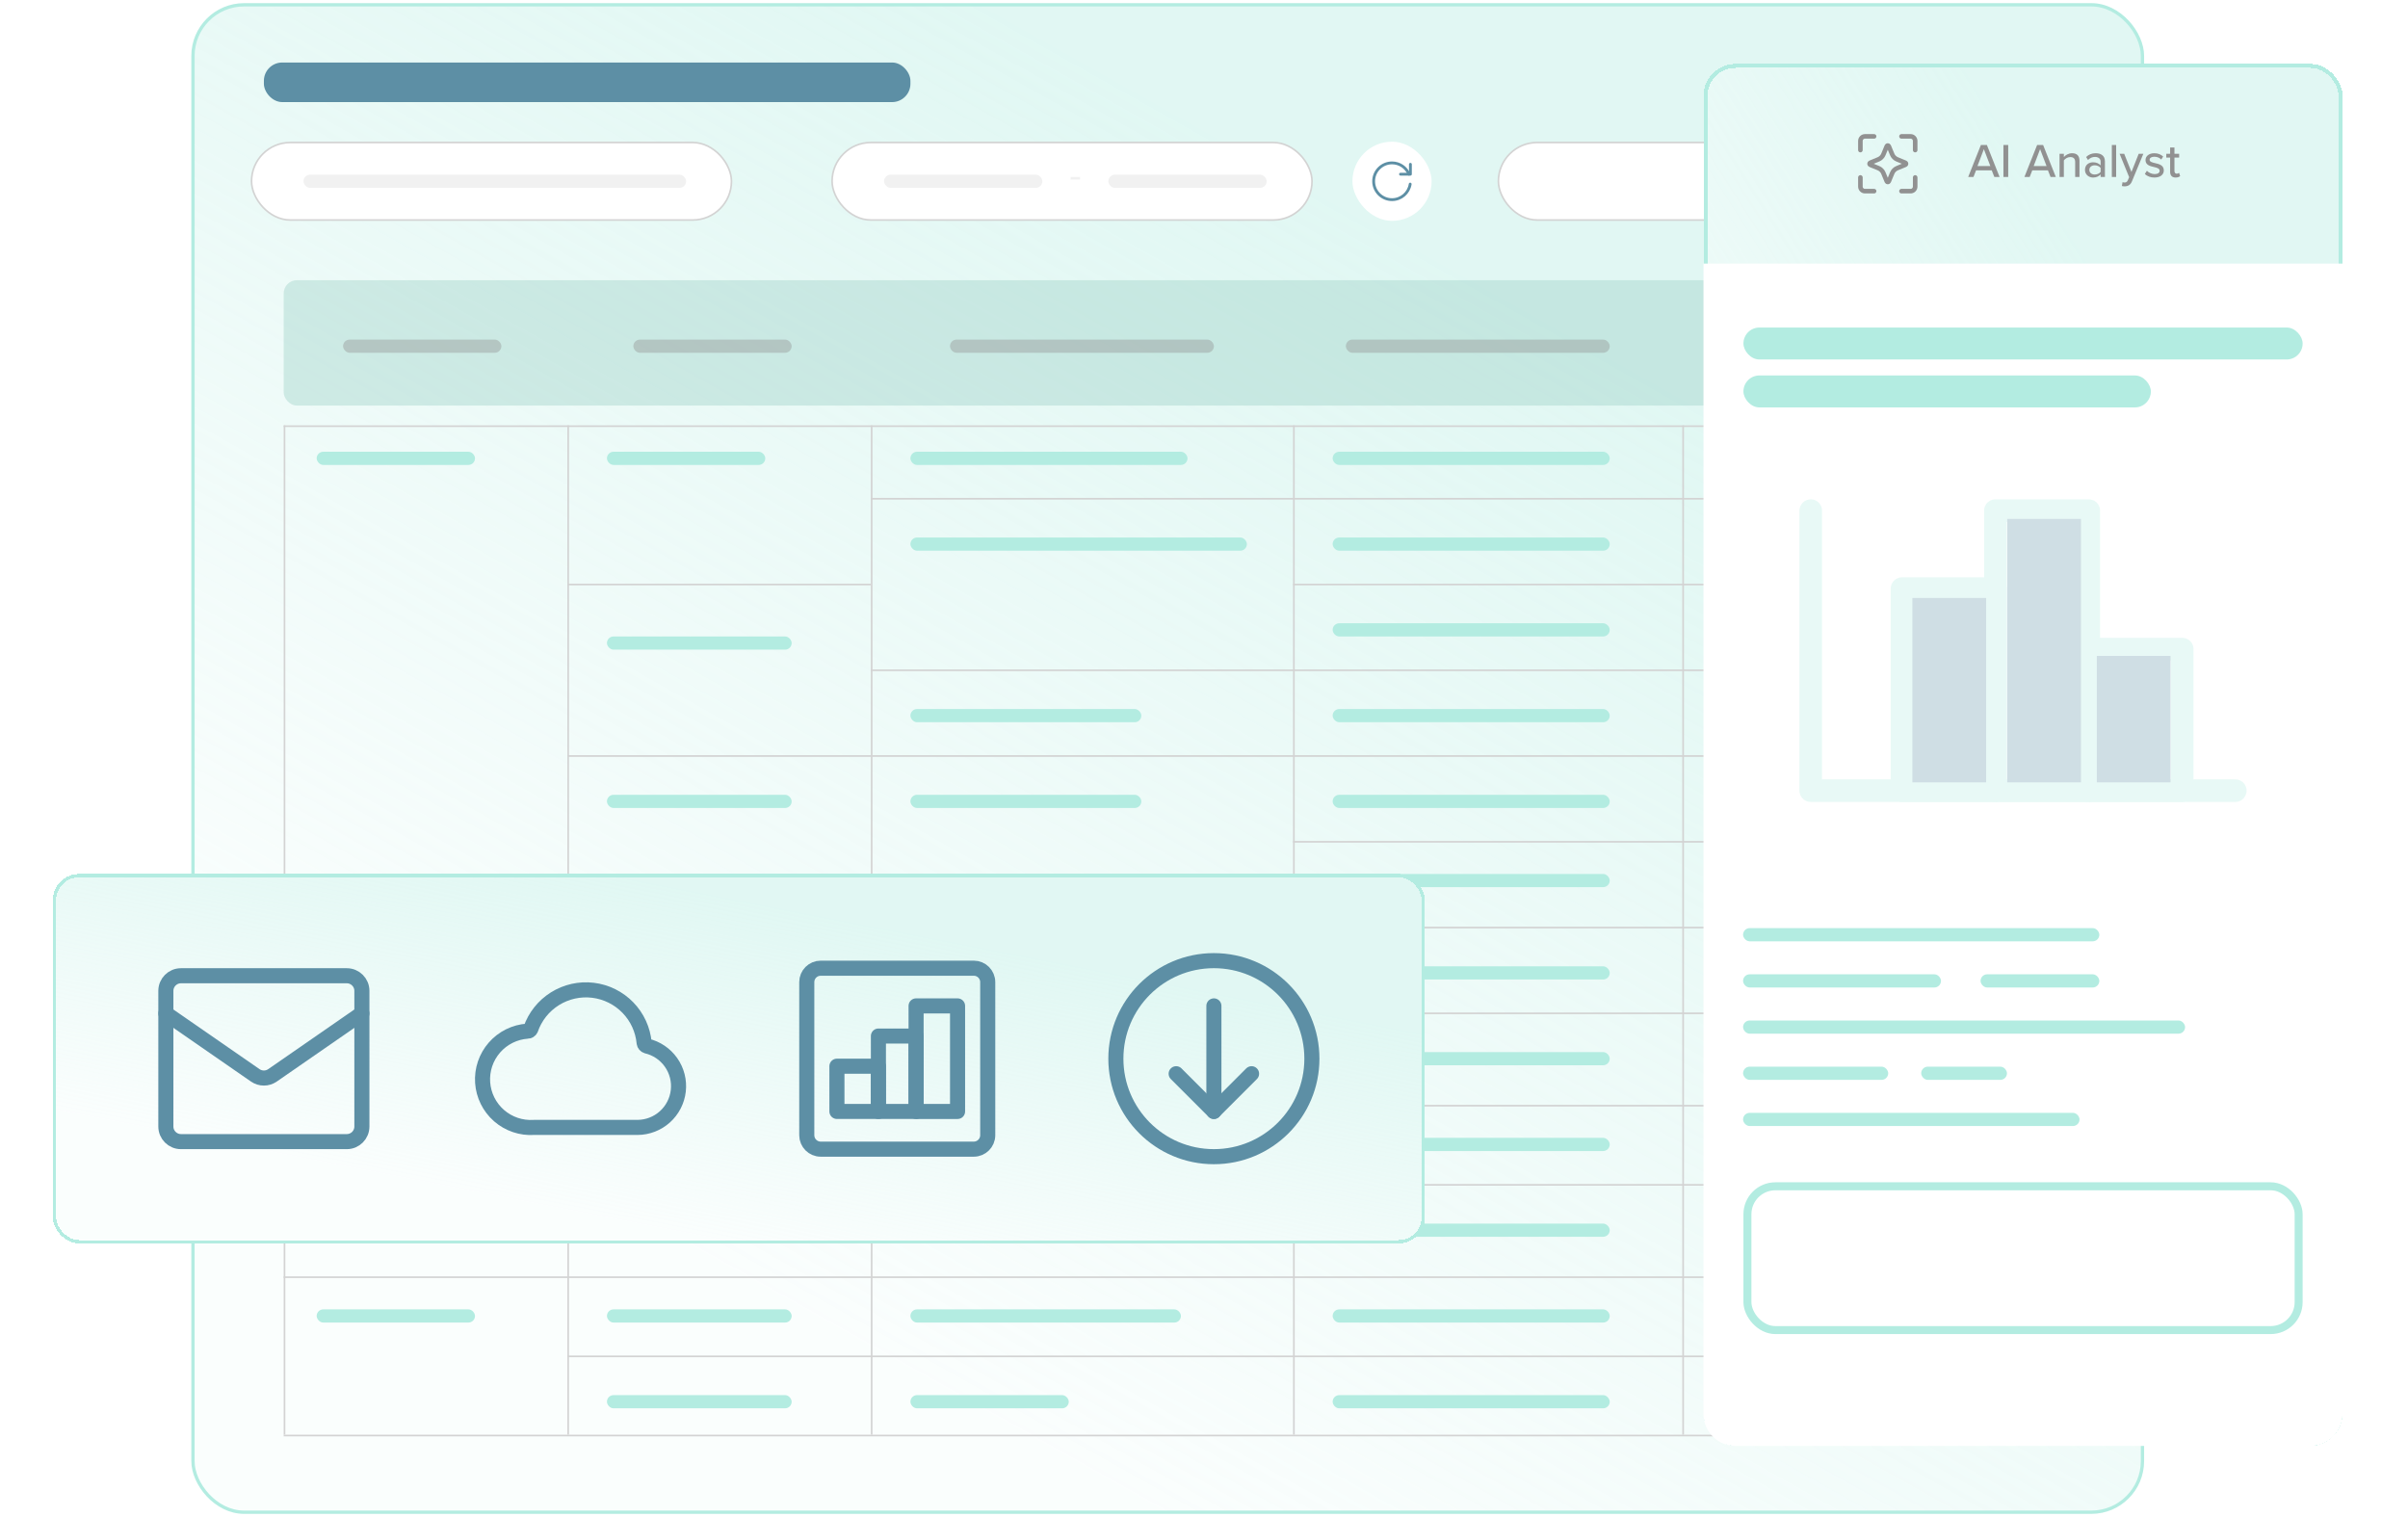 <svg width="365" height="230" viewBox="0 0 365 230" fill="none" xmlns="http://www.w3.org/2000/svg">
<rect x="29.25" y="0.726" width="295.5" height="228.5" rx="7.75" fill="white"/>
<rect x="29.25" y="0.726" width="295.5" height="228.5" rx="7.75" fill="url(#paint0_linear_1_3474)" fill-opacity="0.4"/>
<rect x="29.25" y="0.726" width="295.5" height="228.5" rx="7.75" stroke="#B3ECE1" stroke-width="0.5"/>
<rect x="40" y="9.476" width="98" height="6" rx="2.778" fill="#5D8FA5"/>
<rect x="38.125" y="21.601" width="72.75" height="11.75" rx="5.875" fill="white" stroke="#D3D3D3" stroke-width="0.25"/>
<rect x="126.125" y="21.601" width="72.75" height="11.75" rx="5.875" fill="white" stroke="#D3D3D3" stroke-width="0.25"/>
<rect x="227.125" y="21.601" width="72.75" height="11.75" rx="5.875" fill="white" stroke="#D3D3D3" stroke-width="0.25"/>
<rect x="205" y="21.476" width="12" height="12" rx="6" fill="white"/>
<g clip-path="url(#clip0_1_3474)">
<path d="M213.571 26.403C213.151 25.397 212.158 24.691 211 24.691C209.462 24.691 208.214 25.938 208.214 27.476C208.214 29.015 209.462 30.262 211 30.262C212.393 30.262 213.547 29.24 213.753 27.905" stroke="#5D8FA5" stroke-width="0.429" stroke-linecap="round" stroke-linejoin="round"/>
<path d="M212.286 26.405H213.786V24.905" stroke="#5D8FA5" stroke-width="0.429" stroke-linecap="round" stroke-linejoin="round"/>
</g>
<rect x="134" y="26.476" width="24" height="2" rx="1" fill="#F1F1F1"/>
<rect x="46" y="26.476" width="58" height="2" rx="1" fill="#F1F1F1"/>
<rect x="168" y="26.476" width="24" height="2" rx="1" fill="#F1F1F1"/>
<rect x="43" y="42.476" width="268" height="19" rx="2" fill="#9CD0C6" fill-opacity="0.4"/>
<rect x="52" y="51.476" width="24" height="2" rx="1" fill="#919191" fill-opacity="0.4"/>
<rect x="96" y="51.476" width="24" height="2" rx="1" fill="#919191" fill-opacity="0.4"/>
<rect x="48" y="68.476" width="24" height="2" rx="1" fill="#B3ECE1"/>
<rect x="48" y="198.476" width="24" height="2" rx="1" fill="#B3ECE1"/>
<rect x="92" y="68.476" width="24" height="2" rx="1" fill="#B3ECE1"/>
<rect x="92" y="96.476" width="28" height="2" rx="1" fill="#B3ECE1"/>
<rect x="92" y="120.476" width="28" height="2" rx="1" fill="#B3ECE1"/>
<rect x="92" y="172.476" width="28" height="2" rx="1" fill="#B3ECE1"/>
<rect x="92" y="198.476" width="28" height="2" rx="1" fill="#B3ECE1"/>
<rect x="92" y="211.476" width="28" height="2" rx="1" fill="#B3ECE1"/>
<rect x="138" y="68.476" width="42" height="2" rx="1" fill="#B3ECE1"/>
<rect x="138" y="81.476" width="51" height="2" rx="1" fill="#B3ECE1"/>
<rect x="138" y="107.476" width="35" height="2" rx="1" fill="#B3ECE1"/>
<rect x="138" y="120.476" width="35" height="2" rx="1" fill="#B3ECE1"/>
<rect x="138" y="146.476" width="35" height="2" rx="1" fill="#B3ECE1"/>
<rect x="138" y="172.476" width="27" height="2" rx="1" fill="#B3ECE1"/>
<rect x="138" y="185.476" width="35" height="2" rx="1" fill="#B3ECE1"/>
<rect x="138" y="198.476" width="41" height="2" rx="1" fill="#B3ECE1"/>
<rect x="138" y="211.476" width="24" height="2" rx="1" fill="#B3ECE1"/>
<rect x="202" y="68.476" width="42" height="2" rx="1" fill="#B3ECE1"/>
<rect x="202" y="81.476" width="42" height="2" rx="1" fill="#B3ECE1"/>
<rect x="202" y="94.476" width="42" height="2" rx="1" fill="#B3ECE1"/>
<rect x="202" y="107.476" width="42" height="2" rx="1" fill="#B3ECE1"/>
<rect x="202" y="120.476" width="42" height="2" rx="1" fill="#B3ECE1"/>
<rect x="202" y="132.476" width="42" height="2" rx="1" fill="#B3ECE1"/>
<rect x="202" y="146.476" width="42" height="2" rx="1" fill="#B3ECE1"/>
<rect x="202" y="159.476" width="42" height="2" rx="1" fill="#B3ECE1"/>
<rect x="202" y="172.476" width="42" height="2" rx="1" fill="#B3ECE1"/>
<rect x="202" y="185.476" width="42" height="2" rx="1" fill="#B3ECE1"/>
<rect x="202" y="198.476" width="42" height="2" rx="1" fill="#B3ECE1"/>
<rect x="202" y="211.476" width="42" height="2" rx="1" fill="#B3ECE1"/>
<rect x="261" y="68.476" width="42" height="2" rx="1" fill="#B3ECE1"/>
<rect x="261" y="94.476" width="42" height="2" rx="1" fill="#B3ECE1"/>
<rect x="261" y="107.476" width="42" height="2" rx="1" fill="#B3ECE1"/>
<rect x="261" y="81.476" width="42" height="2" rx="1" fill="#B3ECE1"/>
<rect x="261" y="132.476" width="42" height="2" rx="1" fill="#B3ECE1"/>
<rect x="261" y="146.476" width="42" height="2" rx="1" fill="#B3ECE1"/>
<rect x="261" y="159.476" width="42" height="2" rx="1" fill="#B3ECE1"/>
<rect x="261" y="172.476" width="42" height="2" rx="1" fill="#B3ECE1"/>
<rect x="261" y="185.476" width="42" height="2" rx="1" fill="#B3ECE1"/>
<rect x="261" y="198.476" width="42" height="2" rx="1" fill="#B3ECE1"/>
<rect x="261" y="120.476" width="42" height="2" rx="1" fill="#B3ECE1"/>
<rect x="261" y="211.476" width="42" height="2" rx="1" fill="#B3ECE1"/>
<rect x="144" y="51.476" width="40" height="2" rx="1" fill="#919191" fill-opacity="0.4"/>
<rect x="204" y="51.476" width="40" height="2" rx="1" fill="#919191" fill-opacity="0.4"/>
<rect x="264" y="51.476" width="40" height="2" rx="1" fill="#919191" fill-opacity="0.4"/>
<path d="M163.721 27.222H162.281V26.826H163.721V27.222Z" fill="#F1F1F1"/>
<line x1="86.125" y1="64.476" x2="86.125" y2="217.476" stroke="#D3D3D3" stroke-width="0.25"/>
<line x1="43.125" y1="64.476" x2="43.125" y2="217.476" stroke="#D3D3D3" stroke-width="0.25"/>
<line x1="311" y1="64.601" x2="43" y2="64.601" stroke="#D3D3D3" stroke-width="0.25"/>
<line x1="311" y1="75.601" x2="132" y2="75.601" stroke="#D3D3D3" stroke-width="0.25"/>
<line x1="311" y1="88.601" x2="196" y2="88.601" stroke="#D3D3D3" stroke-width="0.25"/>
<line x1="311" y1="127.601" x2="196" y2="127.601" stroke="#D3D3D3" stroke-width="0.25"/>
<line x1="311" y1="153.601" x2="196" y2="153.601" stroke="#D3D3D3" stroke-width="0.25"/>
<line x1="311" y1="179.601" x2="132" y2="179.601" stroke="#D3D3D3" stroke-width="0.25"/>
<line x1="311" y1="101.601" x2="132" y2="101.601" stroke="#D3D3D3" stroke-width="0.25"/>
<line x1="311" y1="140.601" x2="132" y2="140.601" stroke="#D3D3D3" stroke-width="0.25"/>
<line x1="311" y1="167.601" x2="86" y2="167.601" stroke="#D3D3D3" stroke-width="0.25"/>
<line x1="311" y1="205.601" x2="86" y2="205.601" stroke="#D3D3D3" stroke-width="0.25"/>
<line x1="311" y1="193.601" x2="43" y2="193.601" stroke="#D3D3D3" stroke-width="0.25"/>
<line x1="311" y1="217.601" x2="43" y2="217.601" stroke="#D3D3D3" stroke-width="0.25"/>
<line x1="132" y1="88.601" x2="86" y2="88.601" stroke="#D3D3D3" stroke-width="0.25"/>
<line x1="311" y1="114.601" x2="86" y2="114.601" stroke="#D3D3D3" stroke-width="0.25"/>
<line x1="132.125" y1="64.476" x2="132.125" y2="217.476" stroke="#D3D3D3" stroke-width="0.25"/>
<line x1="196.125" y1="64.476" x2="196.125" y2="217.476" stroke="#D3D3D3" stroke-width="0.25"/>
<line x1="255.125" y1="64.476" x2="255.125" y2="217.476" stroke="#D3D3D3" stroke-width="0.25"/>
<line x1="311.125" y1="64.476" x2="311.125" y2="217.476" stroke="#D3D3D3" stroke-width="0.25"/>
<g filter="url(#filter0_d_1_3474)">
<rect x="7" y="131.476" width="208" height="56" rx="4" fill="white" shape-rendering="crispEdges"/>
<rect x="7" y="131.476" width="208" height="56" rx="4" fill="url(#paint1_linear_1_3474)" fill-opacity="0.4" shape-rendering="crispEdges"/>
<rect x="7.25" y="131.726" width="207.5" height="55.5" rx="3.75" stroke="#B3ECE1" stroke-width="0.5" shape-rendering="crispEdges"/>
<g clip-path="url(#clip1_1_3474)">
<path d="M24.141 169.763V149.192C24.141 147.929 25.164 146.906 26.426 146.906H51.569C52.832 146.906 53.855 147.929 53.855 149.192V169.763C53.855 171.026 52.832 172.049 51.569 172.049H26.426C25.164 172.049 24.141 171.026 24.141 169.763Z" stroke="#5D8FA5" stroke-width="2.286" stroke-linecap="round" stroke-linejoin="round"/>
<path d="M24.141 152.621L37.697 162.006C38.48 162.548 39.516 162.548 40.299 162.006L53.855 152.621" stroke="#5D8FA5" stroke-width="2.286" stroke-linecap="round" stroke-linejoin="round"/>
</g>
<g clip-path="url(#clip2_1_3474)">
<path d="M97.035 157.555C96.933 157.525 96.841 157.465 96.771 157.384C96.7 157.303 96.655 157.203 96.639 157.097C96.455 155.079 95.585 153.185 94.173 151.731C92.762 150.277 90.895 149.351 88.883 149.107C86.871 148.863 84.837 149.316 83.119 150.391C81.401 151.466 80.103 153.097 79.442 155.012C79.399 155.102 79.33 155.177 79.245 155.228C79.16 155.28 79.062 155.306 78.963 155.304C78.005 155.368 77.069 155.621 76.208 156.047C75.348 156.473 74.579 157.064 73.948 157.787C72.671 159.247 72.027 161.155 72.157 163.09C72.287 165.025 73.18 166.829 74.64 168.105C76.1 169.381 78.008 170.025 79.943 169.896H95.639C97.169 169.887 98.643 169.316 99.781 168.294C100.919 167.271 101.643 165.866 101.815 164.345C101.987 162.825 101.596 161.294 100.715 160.043C99.834 158.791 98.525 157.906 97.035 157.555Z" stroke="#5D8FA5" stroke-width="2.286" stroke-linecap="round" stroke-linejoin="round"/>
</g>
<path d="M146.608 145.761H123.399C122.234 145.761 121.289 146.706 121.289 147.871V171.08C121.289 172.245 122.234 173.19 123.399 173.19H146.608C147.773 173.19 148.718 172.245 148.718 171.08V147.871C148.718 146.706 147.773 145.761 146.608 145.761Z" stroke="#5D8FA5" stroke-width="2.286" stroke-linecap="round" stroke-linejoin="round"/>
<path d="M125.859 160.617V167.474H132.145V160.617H125.859Z" stroke="#5D8FA5" stroke-width="2.286" stroke-linecap="round" stroke-linejoin="round"/>
<path d="M132.148 156.047V167.475H137.863V156.047H132.148Z" stroke="#5D8FA5" stroke-width="2.286" stroke-linecap="round" stroke-linejoin="round"/>
<path d="M137.859 151.476V167.476H144.145V151.476H137.859Z" stroke="#5D8FA5" stroke-width="2.286" stroke-linecap="round" stroke-linejoin="round"/>
<g clip-path="url(#clip3_1_3474)">
<path d="M177.281 161.758L182.996 167.472L188.71 161.758" stroke="#5D8FA5" stroke-width="2.286" stroke-linecap="round" stroke-linejoin="round"/>
<path d="M183 167.476V151.476" stroke="#5D8FA5" stroke-width="2.286" stroke-linecap="round" stroke-linejoin="round"/>
<path d="M182.998 174.331C191.203 174.331 197.855 167.68 197.855 159.474C197.855 151.269 191.203 144.617 182.998 144.617C174.792 144.617 168.141 151.269 168.141 159.474C168.141 167.68 174.792 174.331 182.998 174.331Z" stroke="#5D8FA5" stroke-width="2.286" stroke-linecap="round" stroke-linejoin="round"/>
</g>
</g>
<g filter="url(#filter1_d_1_3474)">
<rect x="257" y="8.476" width="96.873" height="209.487" rx="4.844" fill="white" shape-rendering="crispEdges"/>
<rect x="257" y="8.476" width="96.873" height="209.487" rx="4.844" fill="url(#paint2_linear_1_3474)" fill-opacity="0.4" shape-rendering="crispEdges"/>
<rect x="257.303" y="8.779" width="96.267" height="208.882" rx="4.541" stroke="#B3ECE1" stroke-width="0.605" shape-rendering="crispEdges"/>
<path d="M284.27 22.194L284.784 20.947C284.809 20.885 284.87 20.845 284.936 20.845C285.003 20.845 285.064 20.885 285.089 20.947L285.603 22.194C285.743 22.535 286.014 22.806 286.355 22.946L287.602 23.46C287.664 23.485 287.704 23.546 287.704 23.613C287.704 23.68 287.664 23.74 287.602 23.765L286.355 24.279C286.014 24.419 285.743 24.69 285.603 25.031L285.089 26.278C285.064 26.34 285.003 26.38 284.936 26.38C284.87 26.38 284.809 26.34 284.784 26.278L284.27 25.031C284.13 24.69 283.859 24.419 283.518 24.279L282.271 23.765C282.209 23.74 282.169 23.68 282.169 23.613C282.169 23.546 282.209 23.485 282.271 23.46L283.518 22.946C283.859 22.806 284.13 22.535 284.27 22.194Z" stroke="#919191" stroke-width="0.692" stroke-linecap="round" stroke-linejoin="round"/>
<path d="M280.785 21.537V20.153C280.785 19.771 281.095 19.461 281.477 19.461H282.861" stroke="#919191" stroke-width="0.692" stroke-linecap="round" stroke-linejoin="round"/>
<path d="M287.012 19.461H288.396C288.778 19.461 289.088 19.771 289.088 20.153V21.537" stroke="#919191" stroke-width="0.692" stroke-linecap="round" stroke-linejoin="round"/>
<path d="M289.088 25.689V27.072C289.088 27.454 288.778 27.764 288.396 27.764H287.012" stroke="#919191" stroke-width="0.692" stroke-linecap="round" stroke-linejoin="round"/>
<path d="M282.861 27.764H281.477C281.095 27.764 280.785 27.454 280.785 27.072V25.689" stroke="#919191" stroke-width="0.692" stroke-linecap="round" stroke-linejoin="round"/>
<path d="M301.883 25.613H301.084L300.692 24.61H298.316L297.924 25.613H297.124L299.05 20.767H299.958L301.883 25.613ZM300.481 23.963L299.5 21.399L298.527 23.963H300.481ZM303.191 25.613H302.465V20.767H303.191V25.613ZM310.405 25.613H309.605L309.213 24.61H306.837L306.445 25.613H305.646L307.571 20.767H308.479L310.405 25.613ZM309.002 23.963L308.022 21.399L307.048 23.963H309.002ZM313.994 25.613H313.34V23.368C313.34 22.786 313.042 22.598 312.592 22.598C312.185 22.598 311.814 22.845 311.625 23.106V25.613H310.971V22.104H311.625V22.598C311.858 22.314 312.323 22.016 312.868 22.016C313.609 22.016 313.994 22.409 313.994 23.15V25.613ZM317.849 25.613H317.195V25.228C316.919 25.533 316.519 25.7 316.047 25.7C315.466 25.7 314.826 25.308 314.826 24.537C314.826 23.738 315.459 23.389 316.047 23.389C316.519 23.389 316.926 23.542 317.195 23.854V23.273C317.195 22.837 316.839 22.576 316.338 22.576C315.938 22.576 315.597 22.728 315.284 23.041L315.001 22.59C315.393 22.205 315.873 22.016 316.439 22.016C317.202 22.016 317.849 22.351 317.849 23.244V25.613ZM317.195 24.843V24.247C316.999 23.985 316.657 23.847 316.294 23.847C315.822 23.847 315.488 24.131 315.488 24.545C315.488 24.959 315.822 25.242 316.294 25.242C316.657 25.242 316.999 25.104 317.195 24.843ZM319.551 25.613H318.897V20.767H319.551V25.613ZM320.418 26.986L320.52 26.397C320.6 26.434 320.723 26.456 320.81 26.456C321.05 26.456 321.21 26.375 321.319 26.114L321.523 25.649L320.077 22.104H320.774L321.871 24.857L322.968 22.104H323.673L321.944 26.281C321.719 26.833 321.334 27.029 320.825 27.037C320.716 27.037 320.52 27.015 320.418 26.986ZM323.899 25.155L324.211 24.675C324.451 24.937 324.916 25.177 325.388 25.177C325.882 25.177 326.144 24.973 326.144 24.675C326.144 24.327 325.744 24.21 325.294 24.109C324.698 23.971 324.001 23.811 324.001 23.055C324.001 22.496 324.48 22.016 325.337 22.016C325.94 22.016 326.376 22.234 326.674 22.518L326.384 22.975C326.18 22.728 325.788 22.547 325.345 22.547C324.901 22.547 324.625 22.721 324.625 23.004C324.625 23.309 325.003 23.411 325.439 23.513C326.049 23.651 326.776 23.818 326.776 24.625C326.776 25.228 326.282 25.7 325.359 25.7C324.771 25.7 324.255 25.518 323.899 25.155ZM328.569 25.7C328.017 25.7 327.733 25.387 327.733 24.835V22.677H327.152V22.104H327.733V21.144H328.387V22.104H329.099V22.677H328.387V24.69C328.387 24.937 328.503 25.119 328.729 25.119C328.881 25.119 329.019 25.053 329.085 24.981L329.252 25.475C329.114 25.605 328.91 25.7 328.569 25.7Z" fill="#919191"/>
<path d="M257 38.749H353.873V213.12C353.873 215.795 351.704 217.964 349.029 217.964H261.844C259.169 217.964 257 215.795 257 213.12V38.749Z" fill="white"/>
<rect x="263.055" y="48.436" width="84.764" height="4.844" rx="2.422" fill="#B3ECE1"/>
<rect x="263.055" y="55.702" width="61.756" height="4.844" rx="2.422" fill="#B3ECE1"/>
<g opacity="0.3">
<path d="M287.085 118.638L287.085 88.011H301.246V118.638H287.085Z" stroke="#B3ECE1" stroke-width="3.423" stroke-linecap="round" stroke-linejoin="round"/>
<path d="M329.568 118.636V97.183H315.407V118.636H329.568Z" stroke="#B3ECE1" stroke-width="3.423" stroke-linecap="round" stroke-linejoin="round"/>
<path d="M315.404 118.637V76.192H301.243V118.637H315.404Z" stroke="#B3ECE1" stroke-width="3.423" stroke-linecap="round" stroke-linejoin="round"/>
<path d="M337.609 118.637H273.258V76.192" stroke="#B3ECE1" stroke-width="3.423" stroke-linecap="round" stroke-linejoin="round"/>
<rect x="288.664" y="89.427" width="11.182" height="27.954" fill="#5D8FA5"/>
<rect x="303.04" y="77.447" width="11.182" height="39.934" fill="#5D8FA5"/>
<rect x="316.618" y="98.213" width="11.182" height="19.169" fill="#5D8FA5"/>
</g>
<rect x="263.66" y="178.609" width="83.553" height="21.796" rx="4.238" fill="white" stroke="#B3ECE1" stroke-width="1.211"/>
<rect x="263" y="139.476" width="54" height="2" rx="1" fill="#B3ECE1"/>
<rect x="263" y="167.476" width="51" height="2" rx="1" fill="#B3ECE1"/>
<rect x="263" y="153.476" width="67" height="2" rx="1" fill="#B3ECE1"/>
<rect x="263" y="146.476" width="30" height="2" rx="1" fill="#B3ECE1"/>
<rect x="299" y="146.476" width="18" height="2" rx="1" fill="#B3ECE1"/>
<rect x="263" y="160.476" width="22" height="2" rx="1" fill="#B3ECE1"/>
<rect x="290" y="160.476" width="13" height="2" rx="1" fill="#B3ECE1"/>
</g>
<defs>
<filter id="filter0_d_1_3474" x="0" y="124.476" width="224" height="72" filterUnits="userSpaceOnUse" color-interpolation-filters="sRGB">
<feFlood flood-opacity="0" result="BackgroundImageFix"/>
<feColorMatrix in="SourceAlpha" type="matrix" values="0 0 0 0 0 0 0 0 0 0 0 0 0 0 0 0 0 0 127 0" result="hardAlpha"/>
<feOffset dx="1" dy="1"/>
<feGaussianBlur stdDeviation="4"/>
<feComposite in2="hardAlpha" operator="out"/>
<feColorMatrix type="matrix" values="0 0 0 0 0 0 0 0 0 0 0 0 0 0 0 0 0 0 0.16 0"/>
<feBlend mode="normal" in2="BackgroundImageFix" result="effect1_dropShadow_1_3474"/>
<feBlend mode="normal" in="SourceGraphic" in2="effect1_dropShadow_1_3474" result="shape"/>
</filter>
<filter id="filter1_d_1_3474" x="248.524" y="-5.38826e-05" width="116.247" height="228.862" filterUnits="userSpaceOnUse" color-interpolation-filters="sRGB">
<feFlood flood-opacity="0" result="BackgroundImageFix"/>
<feColorMatrix in="SourceAlpha" type="matrix" values="0 0 0 0 0 0 0 0 0 0 0 0 0 0 0 0 0 0 127 0" result="hardAlpha"/>
<feOffset dx="1.211" dy="1.211"/>
<feGaussianBlur stdDeviation="4.844"/>
<feComposite in2="hardAlpha" operator="out"/>
<feColorMatrix type="matrix" values="0 0 0 0 0 0 0 0 0 0 0 0 0 0 0 0 0 0 0.16 0"/>
<feBlend mode="normal" in2="BackgroundImageFix" result="effect1_dropShadow_1_3474"/>
<feBlend mode="normal" in="SourceGraphic" in2="effect1_dropShadow_1_3474" result="shape"/>
</filter>
<linearGradient id="paint0_linear_1_3474" x1="177" y1="229.476" x2="267.929" y2="67.531" gradientUnits="userSpaceOnUse">
<stop stop-color="#B3ECE1" stop-opacity="0.16"/>
<stop offset="1" stop-color="#B3ECE1"/>
</linearGradient>
<linearGradient id="paint1_linear_1_3474" x1="111" y1="187.476" x2="120.803" y2="137.305" gradientUnits="userSpaceOnUse">
<stop stop-color="#B3ECE1" stop-opacity="0.16"/>
<stop offset="1" stop-color="#B3ECE1"/>
</linearGradient>
<linearGradient id="paint2_linear_1_3474" x1="305.436" y1="217.964" x2="393.74" y2="161.7" gradientUnits="userSpaceOnUse">
<stop stop-color="#B3ECE1" stop-opacity="0.16"/>
<stop offset="1" stop-color="#B3ECE1"/>
</linearGradient>
<clipPath id="clip0_1_3474">
<rect width="6" height="6" fill="white" transform="translate(208 24.476)"/>
</clipPath>
<clipPath id="clip1_1_3474">
<rect width="32" height="32" fill="white" transform="translate(23 143.476)"/>
</clipPath>
<clipPath id="clip2_1_3474">
<rect width="32" height="32" fill="white" transform="translate(71 143.476)"/>
</clipPath>
<clipPath id="clip3_1_3474">
<rect width="32" height="32" fill="white" transform="translate(167 143.476)"/>
</clipPath>
</defs>
</svg>
